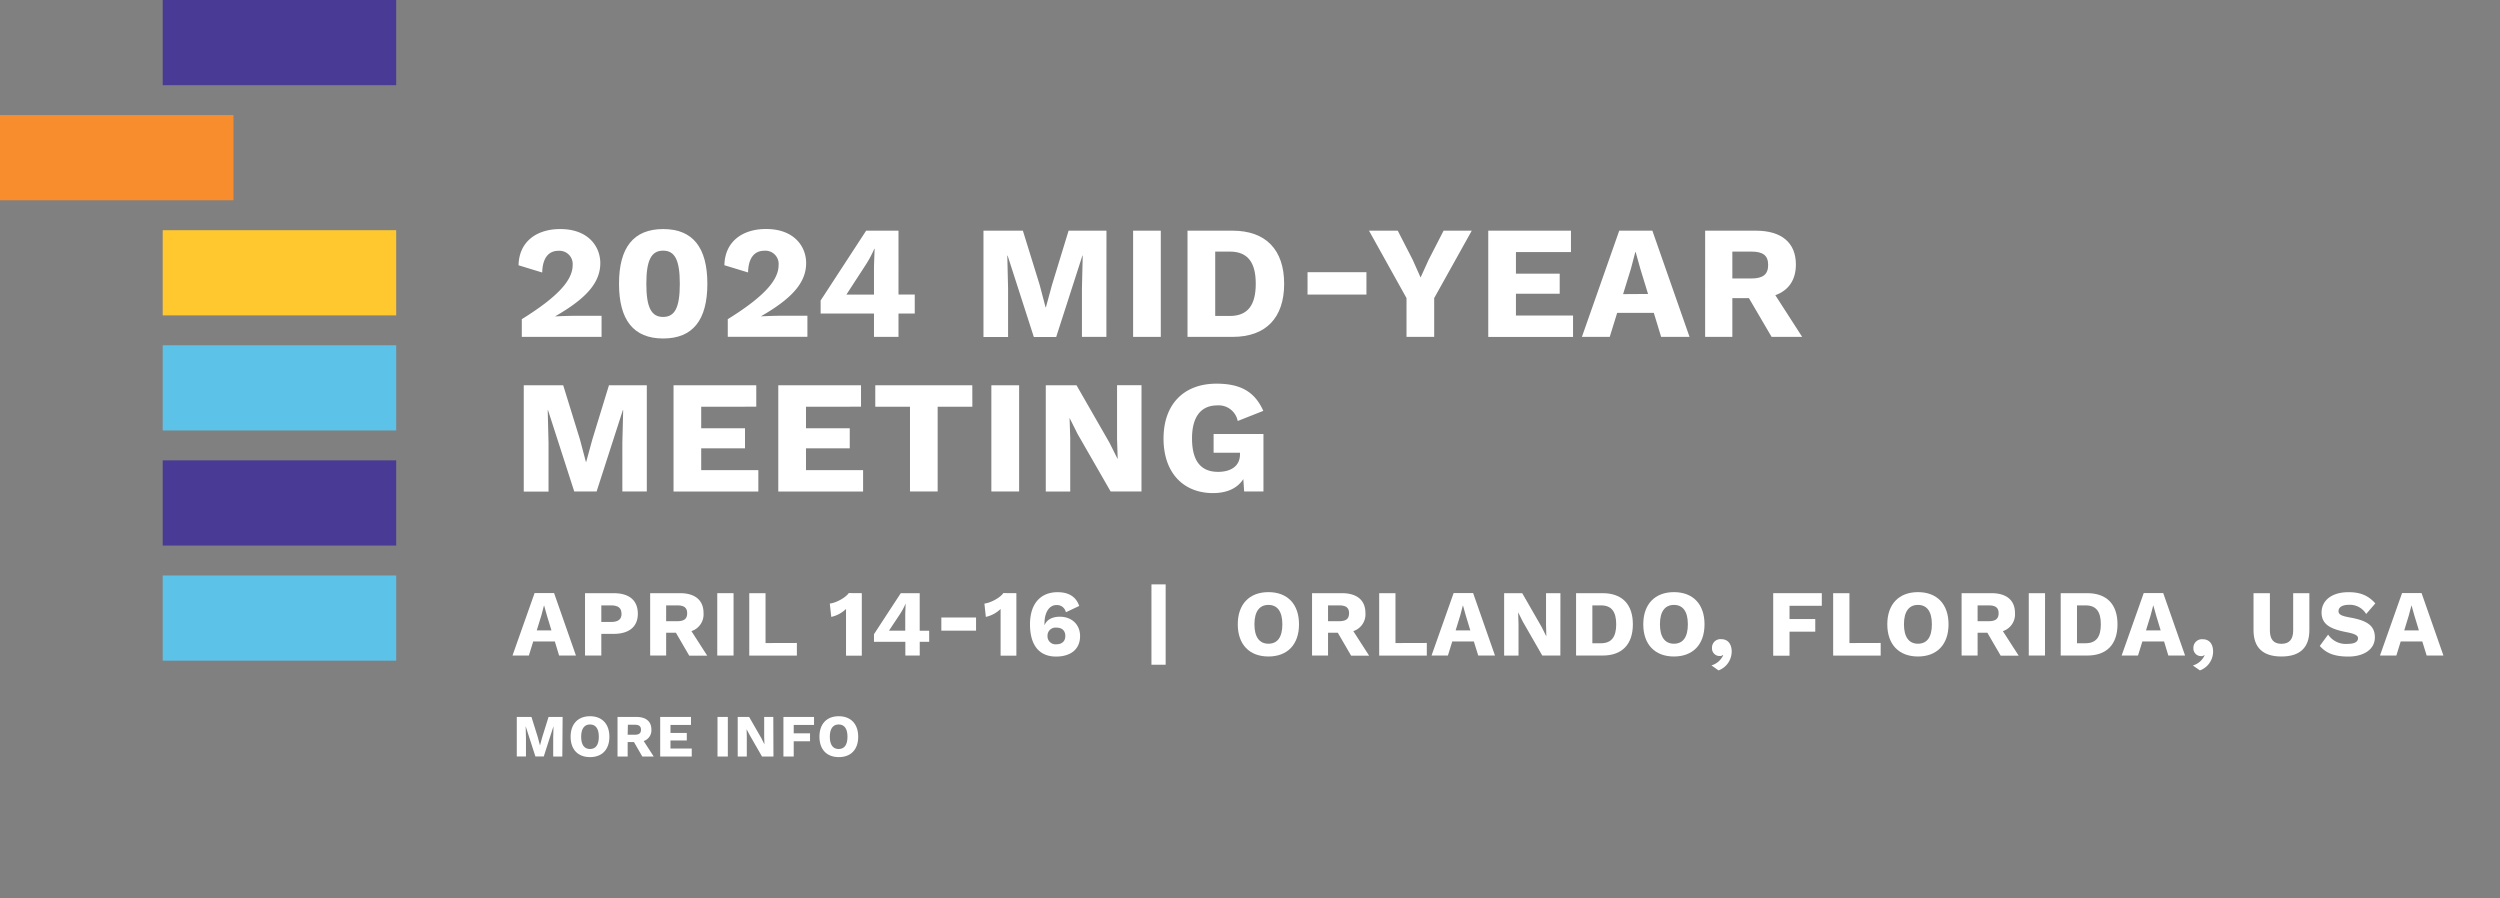 <svg xmlns="http://www.w3.org/2000/svg" width="792.35" height="284.66" viewBox="0 0 792.35 284.66"><rect x="0" y="0" width="792.35" height="284.66" fill="#808080" stroke="none"/><defs><style>.cls-1{fill:#493a96;}.cls-2{fill:#ffc82e;}.cls-3{fill:#5cc2e7;}.cls-4{fill:#f78d2d;}.cls-5{fill:none;}.cls-6{fill:#fff;}</style></defs><g id="Layer_1" data-name="Layer 1"><rect class="cls-1" x="51.57" width="74" height="27"/><rect class="cls-2" x="51.57" y="72.96" width="74" height="27"/><rect class="cls-3" x="51.57" y="109.43" width="74" height="27"/><rect class="cls-1" x="51.57" y="145.91" width="74" height="27"/><rect class="cls-3" x="51.57" y="182.39" width="74" height="27"/><rect class="cls-4" y="36.48" width="74" height="27"/><rect class="cls-5" width="792.35" height="284.66"/></g><g id="Layer_3" data-name="Layer 3"><path class="cls-6" d="M165.38,101.16C176.91,94,181.5,88.77,181.5,84A4.2,4.2,0,0,0,177,79.49c-3.22,0-5.05,2.39-5.15,6.88l-7.5-2.29c.15-7.45,5.66-11.48,13.21-11.48,8.92,0,12.7,5.56,12.7,10.81,0,6.58-5.15,11.58-14.28,16.83v.05c1.68-.1,4.64-.2,6.78-.2h7.9v6.68H165.38Z"/><path class="cls-6" d="M196.19,89.94c0-11.47,4.58-17.34,14-17.34s14,5.87,14,17.34-4.59,17.34-14,17.34S196.19,101.41,196.19,89.94Zm19.27,0c0-7.55-1.58-10.5-5.3-10.5s-5.31,3-5.31,10.5,1.59,10.51,5.31,10.51S215.46,97.49,215.46,89.94Z"/><path class="cls-6" d="M230.66,101.16C242.19,94,246.77,88.77,246.77,84a4.19,4.19,0,0,0-4.53-4.53c-3.22,0-5.05,2.39-5.15,6.88l-7.5-2.29c.15-7.45,5.66-11.48,13.21-11.48,8.92,0,12.7,5.56,12.7,10.81,0,6.58-5.16,11.58-14.28,16.83v.05c1.68-.1,4.64-.2,6.78-.2h7.9v6.68H230.66Z"/><path class="cls-6" d="M289.92,99.37h-5.15v7.4H277v-7.4H260.09V95.24l14.43-22.13h10.25V93.36h5.15Zm-21.67-6H277v-9l.2-5.51h-.1a35.39,35.39,0,0,1-3,5.51Z"/><path class="cls-6" d="M350.66,106.77h-7.75V91.32L343.16,81h-.1l-8.31,25.8h-7.09L319.35,81h-.1l.25,10.35v15.45h-7.8V73.11h12.49l5.31,17.14,1.88,7.14h.11l1.93-7.09,5.26-17.19h12Z"/><path class="cls-6" d="M367.9,106.77h-8.77V73.11h8.77Z"/><path class="cls-6" d="M407,89.94c0,10.76-5.76,16.83-16.32,16.83H376.37V73.11h14.27C401.2,73.11,407,79.18,407,89.94Zm-9,0c0-6.73-2.5-10.2-8.21-10.2h-4.64v20.4h4.64C395.49,100.14,398,96.67,398,89.94Z"/><path class="cls-6" d="M433.08,93.36H414.41V86.27h18.67Z"/><path class="cls-6" d="M454.55,94.48v12.29h-8.77V94.48L433.89,73.11H443l4.74,9.23,2.5,5.61,2.55-5.61,4.74-9.23h8.93Z"/><path class="cls-6" d="M498.56,100v6.78H471.69V73.11H497.9V79.9H480.46v6.83h13.87V93.1H480.46V100Z"/><path class="cls-6" d="M524.16,99.17H512.54l-2.35,7.6h-8.82L513.2,73.11h10.5l11.78,33.66h-9Zm-1.83-6-2.45-8-1.48-5.31h-.1l-1.38,5.26-2.5,8.1Z"/><path class="cls-6" d="M554.3,94.48h-5.25v12.29h-8.62V73.11H556.5c8.1,0,12.69,3.78,12.69,10.71,0,4.9-2.29,8.21-6.52,9.74l8.51,13.21h-9.69Zm-5.25-6.22h6c3.72,0,5.35-1.28,5.35-4.29s-1.63-4.23-5.35-4.23h-6Z"/><path class="cls-6" d="M205,155.77h-7.75V140.32l.26-10.35h-.1l-8.32,25.8H182L173.69,130h-.1l.26,10.35v15.45H166V122.11h12.5l5.3,17.14,1.89,7.14h.1l1.94-7.09L193,122.11h12Z"/><path class="cls-6" d="M240.35,149v6.78H213.47V122.11h26.22v6.79H222.24v6.83h13.88v6.37H222.24V149Z"/><path class="cls-6" d="M273.55,149v6.78H246.67V122.11h26.22v6.79H255.45v6.83h13.87v6.37H255.45V149Z"/><path class="cls-6" d="M308.18,128.9h-11v26.87h-8.77V128.9h-11v-6.79h30.75Z"/><path class="cls-6" d="M323,155.77H314.2V122.11H323Z"/><path class="cls-6" d="M361.78,155.77H352l-10.46-18.21-2.55-5.1h0l.21,6.33v17h-7.75V122.11h9.74l10.45,18.21,2.55,5.1h.05l-.2-6.33v-17h7.75Z"/><path class="cls-6" d="M400.44,137.56v18.21h-6.12l-.26-3.93c-1.83,2.81-5,4.44-9.64,4.44-9.07,0-15.65-6.12-15.65-17.29,0-10.86,6.42-17.39,16.78-17.39,7.64,0,12.13,2.55,14.84,8.62l-8.11,3.21a6.13,6.13,0,0,0-6.48-4.94c-5.1,0-8,3.52-8,10.45,0,7.19,2.81,10.61,8.27,10.61,4,0,6.93-1.79,6.93-5.56v-.51h-8.36v-5.92Z"/><path class="cls-6" d="M175.85,203.3H169l-1.38,4.47h-5.19l7-19.8h6.18l6.93,19.8H177.2Zm-1.08-3.51-1.44-4.74-.87-3.12h-.06l-.81,3.09-1.47,4.77Z"/><path class="cls-6" d="M202.16,194.54c0,4.05-2.73,6.36-7.65,6.36h-3.93v6.87h-5.16V188h9.09C199.43,188,202.16,190.28,202.16,194.54Zm-5.19-.06c0-1.74-1-2.61-3.27-2.61h-3.12v5.25h3.12C196,197.12,197,196.25,197,194.48Z"/><path class="cls-6" d="M214.22,200.54h-3.09v7.23h-5.07V188h9.45c4.77,0,7.47,2.22,7.47,6.3a5.59,5.59,0,0,1-3.84,5.73l5,7.77h-5.7Zm-3.09-3.66h3.51c2.19,0,3.15-.75,3.15-2.52s-1-2.49-3.15-2.49h-3.51Z"/><path class="cls-6" d="M232.49,207.77h-5.16V188h5.16Z"/><path class="cls-6" d="M252.56,203.78v4H237.47V188h5.16v15.81Z"/><path class="cls-6" d="M273.14,188v19.8h-5V193a9.7,9.7,0,0,1-4.68,2.52L263,191.3c2-.24,5-1.86,6-3.33Z"/><path class="cls-6" d="M294.5,203.42h-3v4.35h-4.56v-4.35H277V201l8.49-13h6v11.91h3Zm-12.75-3.54h5.16V194.6l.12-3.24H287a21.16,21.16,0,0,1-1.74,3.24Z"/><path class="cls-6" d="M309.35,199.88h-11v-4.17h11Z"/><path class="cls-6" d="M322.13,188v19.8h-5V193a9.7,9.7,0,0,1-4.68,2.52L312,191.3c2-.24,5-1.86,6-3.33Z"/><path class="cls-6" d="M342.05,192.05l-4.23,2a2.86,2.86,0,0,0-3-2.28c-2.19,0-3.78,2.19-3.78,5.82v.48h.06c.69-1.71,2.49-2.61,4.8-2.61,3.69,0,6.42,2.4,6.42,6.15,0,4-2.79,6.48-7.62,6.48-5.28,0-8.25-3.54-8.25-10.2,0-7,3.75-10.2,8.7-10.2C338.33,187.67,340.94,188.84,342.05,192.05ZM332,201.56a2.54,2.54,0,0,0,2.82,2.64c1.8,0,2.82-1,2.82-2.64s-1-2.64-2.82-2.64A2.54,2.54,0,0,0,332,201.56Z"/><path class="cls-6" d="M369.44,210.68h-4.5V185.21h4.5Z"/><path class="cls-6" d="M411.71,197.87c0,6.39-3.66,10.2-9.69,10.2s-9.72-3.81-9.72-10.2,3.69-10.2,9.72-10.2S411.71,191.48,411.71,197.87Zm-14.13,0c0,4,1.56,6.15,4.44,6.15s4.41-2.1,4.41-6.15-1.56-6.15-4.41-6.15S397.58,193.82,397.58,197.87Z"/><path class="cls-6" d="M424,200.54h-3.09v7.23h-5.07V188h9.45c4.77,0,7.47,2.22,7.47,6.3a5.59,5.59,0,0,1-3.84,5.73l5,7.77h-5.7Zm-3.09-3.66h3.51c2.19,0,3.15-.75,3.15-2.52s-1-2.49-3.15-2.49h-3.51Z"/><path class="cls-6" d="M452.21,203.78v4H437.12V188h5.16v15.81Z"/><path class="cls-6" d="M467.12,203.3h-6.84l-1.38,4.47h-5.19l7-19.8h6.18l6.93,19.8h-5.31ZM466,199.79l-1.44-4.74-.87-3.12h-.06l-.81,3.09-1.47,4.77Z"/><path class="cls-6" d="M494.54,207.77h-5.73l-6.15-10.71-1.5-3h0l.12,3.72v10h-4.56V188h5.73l6.15,10.71,1.5,3h0L490,198V188h4.56Z"/><path class="cls-6" d="M517.52,197.87c0,6.33-3.39,9.9-9.6,9.9h-8.4V188h8.4C514.13,188,517.52,191.54,517.52,197.87Zm-5.28,0c0-4-1.47-6-4.83-6h-2.73v12h2.73C510.77,203.87,512.24,201.83,512.24,197.87Z"/><path class="cls-6" d="M540.23,197.87c0,6.39-3.66,10.2-9.69,10.2s-9.72-3.81-9.72-10.2,3.69-10.2,9.72-10.2S540.23,191.48,540.23,197.87Zm-14.13,0c0,4,1.56,6.15,4.44,6.15s4.41-2.1,4.41-6.15-1.56-6.15-4.41-6.15S526.1,193.82,526.1,197.87Z"/><path class="cls-6" d="M548.84,206.48a6.41,6.41,0,0,1-4.17,6l-2.25-1.59a5.86,5.86,0,0,0,3.72-3.21l-.12-.09a1.14,1.14,0,0,1-.93.33,2.41,2.41,0,0,1-2.49-2.52,2.7,2.7,0,0,1,3-2.82C547.79,202.61,548.84,204.32,548.84,206.48Z"/><path class="cls-6" d="M567.17,192v4.2h8.16v4h-8.16v7.62H562V188H577.4v4Z"/><path class="cls-6" d="M596.06,203.78v4H581V188h5.16v15.81Z"/><path class="cls-6" d="M617.57,197.87c0,6.39-3.66,10.2-9.69,10.2s-9.72-3.81-9.72-10.2,3.69-10.2,9.72-10.2S617.57,191.48,617.57,197.87Zm-14.13,0c0,4,1.56,6.15,4.44,6.15s4.41-2.1,4.41-6.15-1.56-6.15-4.41-6.15S603.44,193.82,603.44,197.87Z"/><path class="cls-6" d="M629.87,200.54h-3.09v7.23h-5.07V188h9.45c4.77,0,7.47,2.22,7.47,6.3a5.59,5.59,0,0,1-3.84,5.73l5,7.77h-5.7Zm-3.09-3.66h3.51c2.19,0,3.15-.75,3.15-2.52s-1-2.49-3.15-2.49h-3.51Z"/><path class="cls-6" d="M648.14,207.77H643V188h5.16Z"/><path class="cls-6" d="M671.12,197.87c0,6.33-3.39,9.9-9.6,9.9h-8.4V188h8.4C667.73,188,671.12,191.54,671.12,197.87Zm-5.28,0c0-4-1.47-6-4.83-6h-2.73v12H661C664.37,203.87,665.84,201.83,665.84,197.87Z"/><path class="cls-6" d="M685.88,203.3H679l-1.38,4.47h-5.19l7-19.8h6.18l6.93,19.8h-5.31Zm-1.08-3.51-1.44-4.74-.87-3.12h-.06l-.81,3.09-1.47,4.77Z"/><path class="cls-6" d="M701.42,206.48a6.41,6.41,0,0,1-4.17,6L695,210.92a5.86,5.86,0,0,0,3.72-3.21l-.12-.09a1.14,1.14,0,0,1-.93.33,2.41,2.41,0,0,1-2.49-2.52,2.7,2.7,0,0,1,3-2.82C700.37,202.61,701.42,204.32,701.42,206.48Z"/><path class="cls-6" d="M731.93,199.7c0,5.58-3,8.37-8.85,8.37s-8.85-2.79-8.85-8.37V188h5.19v11.82c0,2.85,1.2,4.23,3.66,4.23s3.72-1.38,3.72-4.23V188h5.13Z"/><path class="cls-6" d="M752.84,191.24l-2.91,3.36a6,6,0,0,0-5.52-2.91c-2.13,0-3.24.84-3.24,2s1.08,1.56,3.9,2.07c5.49,1,7.62,2.76,7.62,6.24,0,3.87-3.6,6.09-8.37,6.09s-7.14-1.2-9.09-3.36l2.64-3.6a6.78,6.78,0,0,0,6.18,2.94c2.22,0,3.3-.66,3.3-1.8,0-.93-1.14-1.44-3.84-1.95-4.68-.93-7.71-2.31-7.71-6.18,0-3.72,3.09-6.45,8.52-6.45C748,187.67,750.56,188.69,752.84,191.24Z"/><path class="cls-6" d="M767.72,203.3h-6.84l-1.38,4.47h-5.19l7-19.8h6.18l6.93,19.8h-5.31Zm-1.08-3.51-1.44-4.74-.87-3.12h-.06l-.81,3.09L762,199.79Z"/><path class="cls-6" d="M178.22,239.77h-2.89V234l.1-3.85h0l-3.09,9.61h-2.65l-3.09-9.61h0l.1,3.85v5.76h-2.91V227.23h4.65l2,6.38.7,2.66h0l.72-2.64,2-6.4h4.46Z"/><path class="cls-6" d="M193.14,233.5c0,4.05-2.32,6.46-6.14,6.46s-6.15-2.41-6.15-6.46S183.18,227,187,227,193.14,229.45,193.14,233.5Zm-8.95,0c0,2.57,1,3.89,2.81,3.89s2.79-1.32,2.79-3.89-1-3.89-2.79-3.89S184.19,230.94,184.19,233.5Z"/><path class="cls-6" d="M200.93,235.19h-2v4.58h-3.21V227.23h6c3,0,4.73,1.41,4.73,4a3.55,3.55,0,0,1-2.44,3.63l3.18,4.92h-3.61Zm-2-2.32h2.22c1.39,0,2-.47,2-1.59s-.61-1.58-2-1.58H199Z"/><path class="cls-6" d="M219.24,237.24v2.53h-10V227.23H219v2.53h-6.5v2.54h5.17v2.38H212.5v2.56Z"/><path class="cls-6" d="M230.68,239.77h-3.27V227.23h3.27Z"/><path class="cls-6" d="M245.14,239.77h-3.63L237.62,233l-1-1.9h0l.07,2.35v6.33h-2.88V227.23h3.62l3.9,6.78.95,1.9h0l-.08-2.35v-6.33h2.89Z"/><path class="cls-6" d="M251.56,229.76v2.66h5.17v2.52h-5.17v4.83H248.3V227.23H258v2.53Z"/><path class="cls-6" d="M272,233.5c0,4.05-2.32,6.46-6.14,6.46s-6.15-2.41-6.15-6.46S262,227,265.83,227,272,229.45,272,233.5Zm-9,0c0,2.57,1,3.89,2.81,3.89s2.79-1.32,2.79-3.89-1-3.89-2.79-3.89S263,230.94,263,233.5Z"/></g></svg>